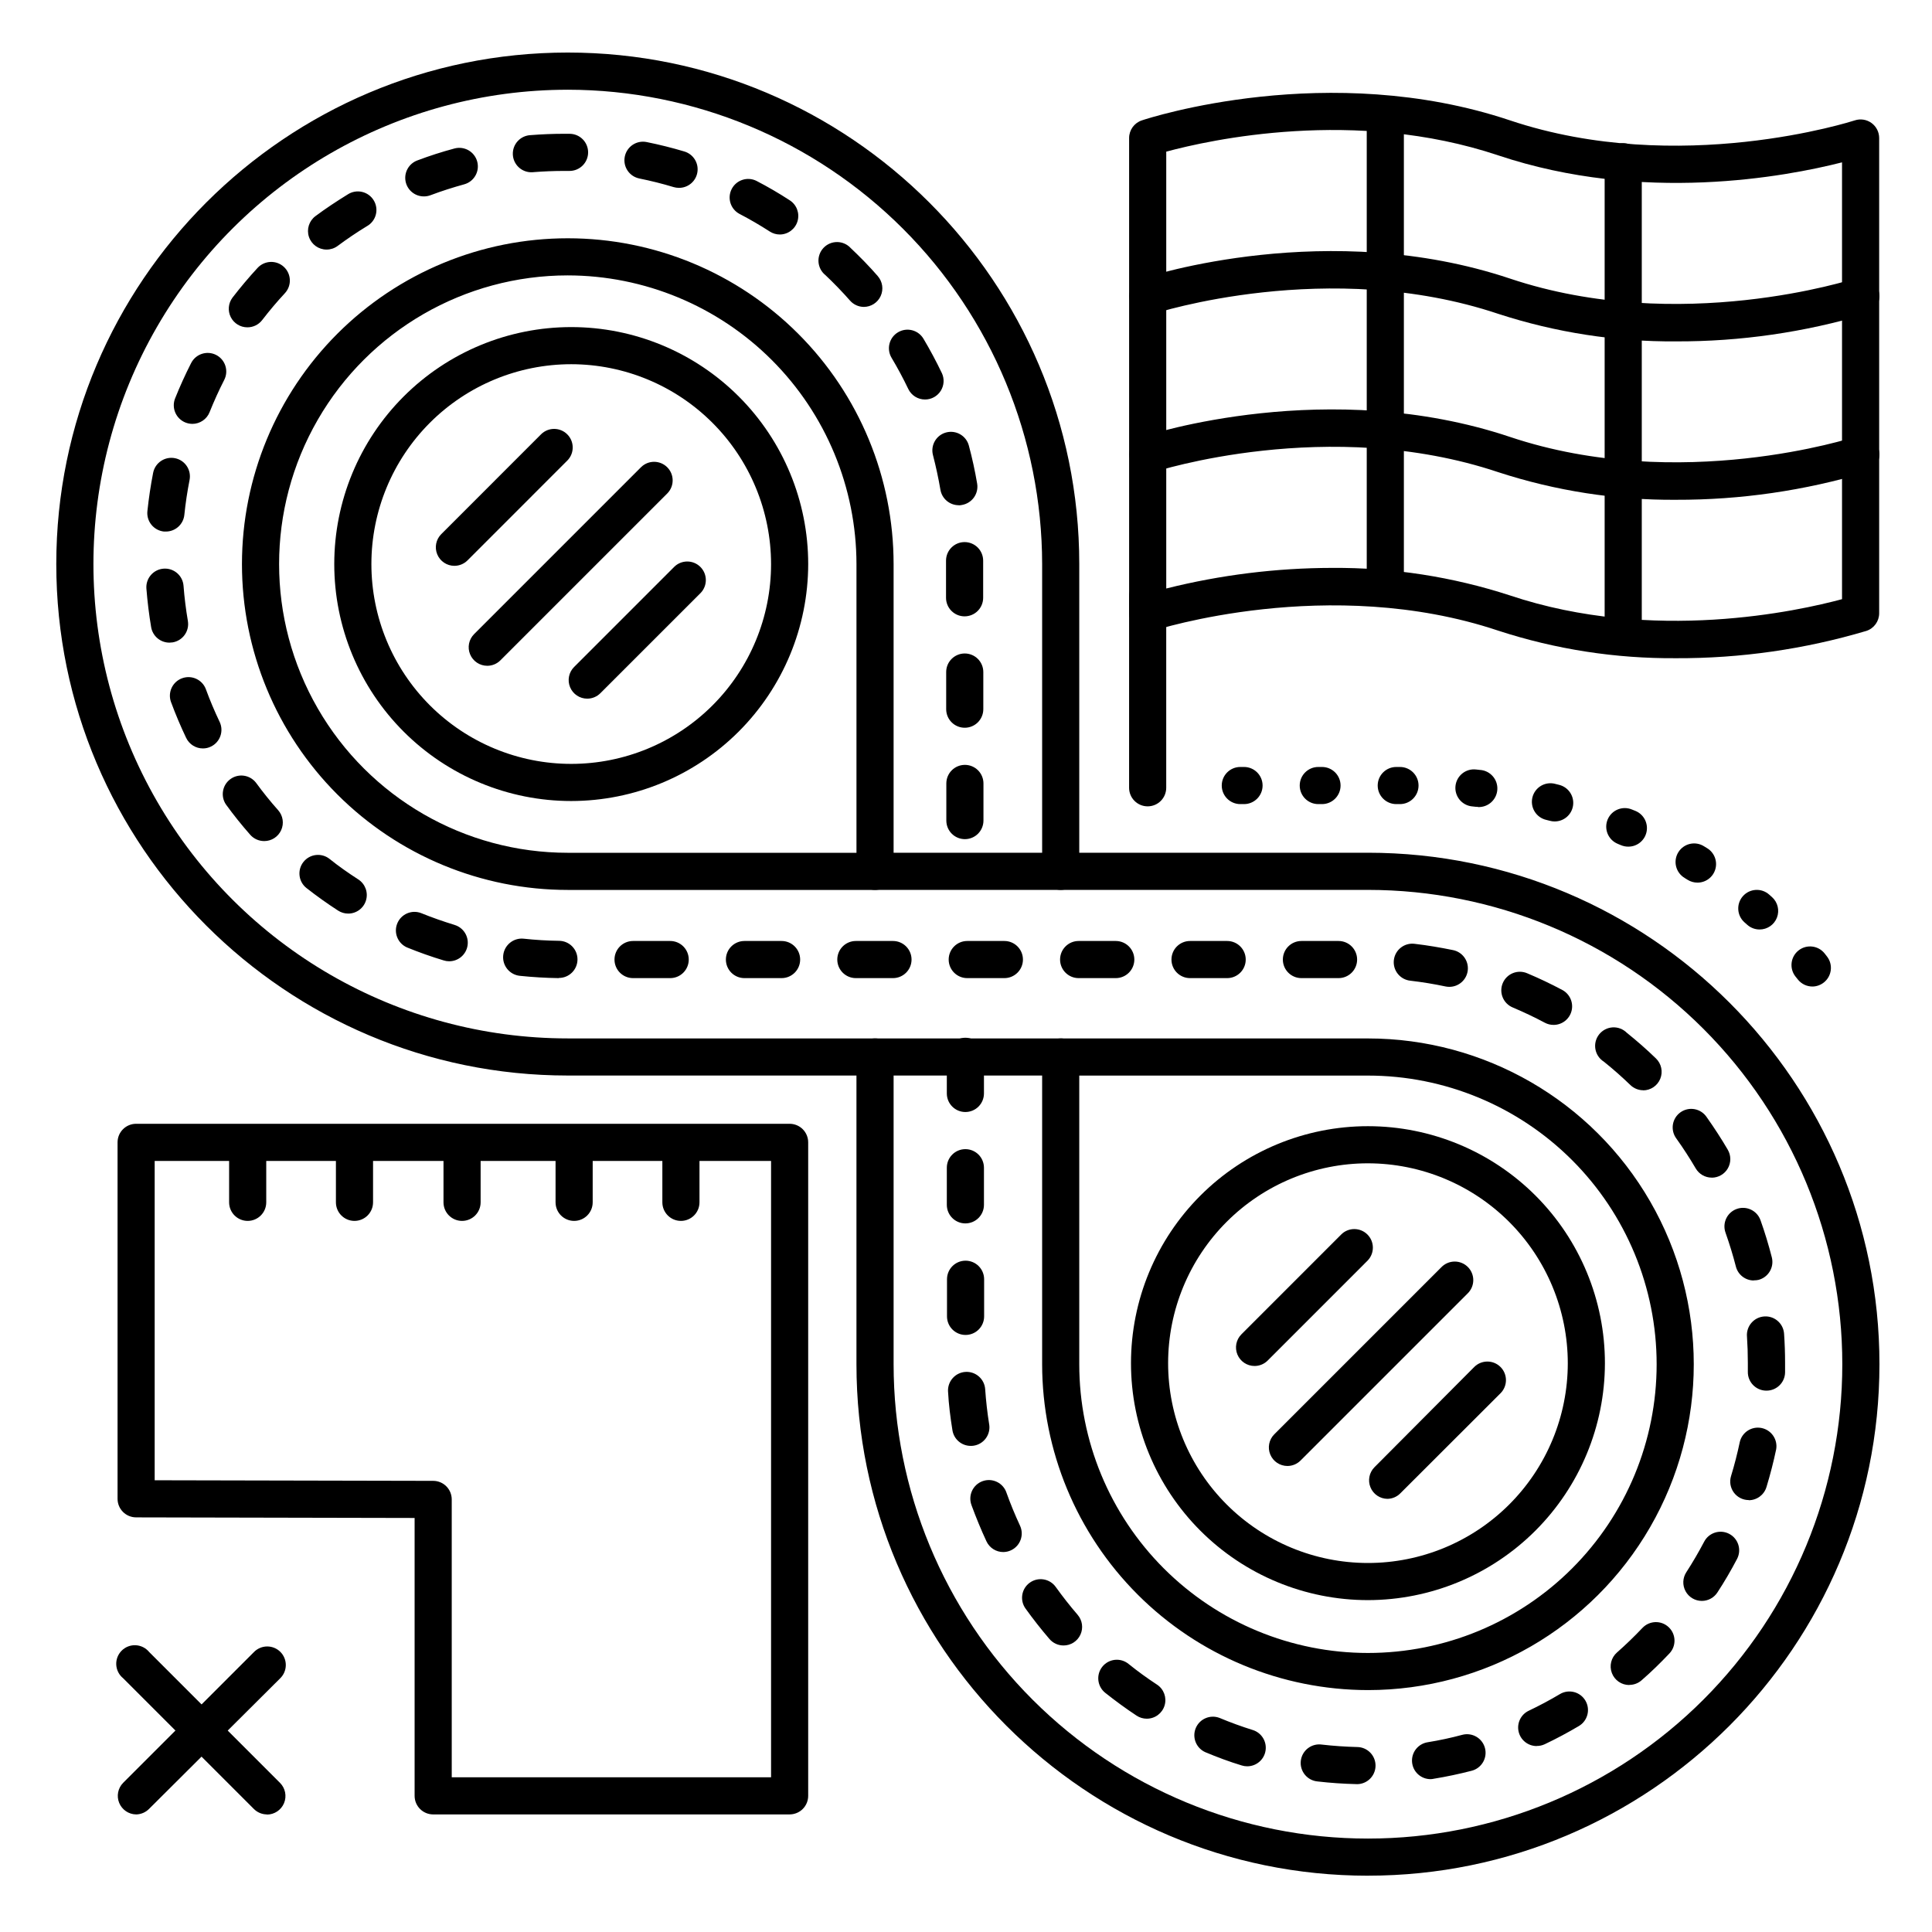 <?xml version="1.0" encoding="UTF-8"?>
<!-- The Best Svg Icon site in the world: iconSvg.co, Visit us! https://iconsvg.co -->
<svg fill="#000000" width="800px" height="800px" version="1.1" viewBox="144 144 512 512" xmlns="http://www.w3.org/2000/svg">
 <g>
  <path d="m180.07 624.84c-1.969-0.027-3.731-1.227-4.481-3.047s-0.344-3.91 1.035-5.316l34.656-34.648c0.918-0.949 2.18-1.488 3.496-1.5 1.32-0.012 2.59 0.508 3.523 1.438 0.934 0.934 1.453 2.203 1.441 3.523-0.012 1.32-0.555 2.578-1.504 3.496l-34.723 34.578c-0.91 0.926-2.148 1.457-3.445 1.477z"/>
  <path d="m214.73 624.84c-1.312-0.008-2.566-0.539-3.484-1.477l-34.617-34.617c-1.082-0.875-1.742-2.164-1.82-3.555-0.078-1.391 0.438-2.746 1.418-3.734 0.977-0.988 2.328-1.516 3.719-1.453 1.391 0.062 2.688 0.711 3.574 1.785l34.684 34.688c1.41 1.406 1.832 3.523 1.074 5.363-0.762 1.84-2.555 3.039-4.547 3.039z"/>
  <path d="m506.52 641.08c-74.785 0-135.55-60.801-135.55-135.55v-76.504h-76.504c-74.746 0-135.55-60.801-135.55-135.55 0-74.746 60.801-135.55 135.55-135.55s135.55 60.801 135.55 135.55v76.508h76.508c74.785 0 135.55 60.801 135.55 135.55-0.004 74.742-60.805 135.54-135.55 135.54zm-212.05-473.3c-44.91 0-86.41 23.961-108.87 62.855-22.453 38.891-22.453 86.812 0 125.7 22.457 38.895 63.957 62.855 108.87 62.855h81.426c1.305 0 2.555 0.516 3.481 1.441 0.922 0.922 1.438 2.172 1.438 3.477v81.426c0 33.34 13.246 65.316 36.82 88.891 23.574 23.574 55.547 36.816 88.887 36.816s65.316-13.242 88.891-36.816 36.816-55.551 36.816-88.891c0-33.336-13.242-65.312-36.816-88.887s-55.551-36.816-88.891-36.816h-81.426c-2.715 0-4.918-2.203-4.918-4.922v-81.426c-0.039-33.328-13.297-65.277-36.863-88.844-23.566-23.566-55.516-36.824-88.844-36.863zm212.05 424.11c-22.891-0.023-44.84-9.129-61.027-25.316-16.191-16.188-25.293-38.137-25.316-61.031v-81.426c0-2.715 2.203-4.918 4.918-4.918h81.426c30.852 0 59.355 16.457 74.777 43.172 15.426 26.715 15.426 59.633 0 86.348-15.422 26.715-43.926 43.172-74.777 43.172zm-76.504-162.85v76.508-0.004c0 20.293 8.059 39.754 22.406 54.102 14.348 14.348 33.809 22.406 54.098 22.406 20.293 0 39.75-8.059 54.098-22.406 14.348-14.348 22.41-33.809 22.41-54.102 0-20.289-8.062-39.75-22.41-54.098-14.348-14.348-33.805-22.406-54.098-22.406zm-54.121-49.199h-81.426c-22.902 0-44.863-9.098-61.059-25.293-16.191-16.191-25.289-38.156-25.289-61.055 0-22.902 9.098-44.863 25.289-61.055 16.195-16.195 38.156-25.293 61.059-25.293 22.898 0 44.863 9.098 61.055 25.293 16.195 16.191 25.289 38.152 25.289 61.055v81.426c0 1.305-0.516 2.555-1.438 3.481-0.926 0.922-2.176 1.441-3.481 1.441zm-81.426-162.86c-27.332 0-52.59 14.582-66.258 38.254-13.664 23.672-13.664 52.836 0 76.508 13.668 23.672 38.926 38.254 66.258 38.254h76.504v-76.508c-0.023-20.285-8.09-39.73-22.434-54.074-14.34-14.34-33.789-22.41-54.07-22.434z"/>
  <path d="m425.09 379.83h-49.199c-2.719 0-4.922-2.203-4.922-4.922s2.203-4.918 4.922-4.918h49.199c2.719 0 4.922 2.199 4.922 4.918s-2.203 4.922-4.922 4.922z"/>
  <path d="m425.09 429.03h-49.199c-2.719 0-4.922-2.203-4.922-4.922 0-2.715 2.203-4.918 4.922-4.918h49.199c2.719 0 4.922 2.203 4.922 4.918 0 2.719-2.203 4.922-4.922 4.922z"/>
  <path d="m588.15 318.43c-15.992 0.121-31.898-2.344-47.102-7.301-44.84-15.008-90.891-0.137-91.355 0-1.5 0.496-3.148 0.242-4.43-0.684-1.277-0.926-2.035-2.41-2.035-3.988v-125.89c0.004-2.121 1.363-4 3.375-4.664 1.969-0.668 49.535-16.078 97.574 0 44.852 15.016 90.891 0.148 91.355 0 1.496-0.496 3.141-0.242 4.422 0.68 1.281 0.926 2.039 2.406 2.043 3.984v125.95c0 2.117-1.355 4.004-3.367 4.672-16.383 4.871-33.391 7.312-50.48 7.242zm-91.078-23.93c15.992-0.117 31.898 2.352 47.105 7.301 37.934 12.695 76.555 4.074 87.98 0.984v-115.76c-14.848 3.777-52.82 10.973-91.109-1.852-37.934-12.695-76.555-4.074-87.98-0.984v115.77c14.391-3.606 29.168-5.441 44.004-5.461z"/>
  <path d="m588.15 234.47c-15.992 0.117-31.895-2.352-47.102-7.301-44.961-15.047-90.891-0.148-91.344 0h-0.004c-2.566 0.816-5.309-0.586-6.156-3.141-0.848-2.555 0.516-5.316 3.059-6.199 1.969-0.66 49.535-16.07 97.574 0 44.961 15.047 90.891 0.148 91.355 0 1.242-0.43 2.606-0.344 3.785 0.238 1.18 0.582 2.078 1.613 2.492 2.863 0.418 1.25 0.312 2.609-0.285 3.785-0.598 1.172-1.641 2.055-2.894 2.453-16.375 4.898-33.387 7.359-50.48 7.301z"/>
  <path d="m588.15 276.45c-15.992 0.109-31.898-2.359-47.102-7.32-44.961-15.055-90.891-0.148-91.344 0h-0.004c-2.566 0.816-5.309-0.582-6.156-3.137-0.848-2.555 0.516-5.32 3.059-6.199 1.969-0.66 49.535-16.078 97.574 0 44.961 15.055 90.891 0.156 91.355 0 1.242-0.434 2.606-0.348 3.785 0.234 1.18 0.582 2.078 1.613 2.492 2.863 0.418 1.25 0.312 2.613-0.285 3.785-0.598 1.172-1.641 2.055-2.894 2.453-16.375 4.902-33.383 7.371-50.48 7.32z"/>
  <path d="m574.17 317.48c-2.719 0-4.922-2.203-4.922-4.922v-125.7c0-2.719 2.203-4.918 4.922-4.918 2.715 0 4.918 2.199 4.918 4.918v125.7c0 1.305-0.516 2.559-1.441 3.481-0.922 0.922-2.172 1.441-3.477 1.441z"/>
  <path d="m511.12 304.4c-2.715 0-4.918-2.203-4.918-4.918v-124.68c0-2.715 2.203-4.918 4.918-4.918 2.719 0 4.922 2.203 4.922 4.918v124.68c0 1.305-0.52 2.555-1.441 3.477-0.922 0.922-2.176 1.441-3.481 1.441z"/>
  <path d="m448.14 357.69c-2.715 0-4.918-2.203-4.918-4.922v-50.695c0-2.719 2.203-4.918 4.918-4.918 2.719 0 4.922 2.199 4.922 4.918v50.695c0 1.305-0.52 2.559-1.441 3.481s-2.176 1.441-3.481 1.441z"/>
  <path d="m295.38 356.28c-16.656 0-32.629-6.613-44.406-18.391-11.777-11.777-18.391-27.75-18.391-44.406s6.613-32.629 18.391-44.406c11.777-11.777 27.75-18.395 44.406-18.395s32.629 6.617 44.406 18.395c11.777 11.777 18.395 27.75 18.395 44.406-0.02 16.648-6.641 32.613-18.414 44.387-11.773 11.773-27.738 18.395-44.387 18.41zm0-115.76c-14.047 0-27.516 5.582-37.449 15.512-9.93 9.934-15.508 23.402-15.508 37.449s5.578 27.516 15.508 37.449c9.934 9.93 23.402 15.508 37.449 15.508s27.516-5.578 37.449-15.508c9.93-9.934 15.512-23.402 15.512-37.449-0.016-14.043-5.602-27.504-15.531-37.43-9.926-9.93-23.387-15.516-37.43-15.531z"/>
  <path d="m506.52 568.05c-16.656 0-32.633-6.617-44.41-18.398-11.777-11.781-18.391-27.758-18.387-44.414s6.625-32.633 18.406-44.406 27.762-18.387 44.418-18.379c16.656 0.008 32.629 6.633 44.402 18.414 11.773 11.785 18.383 27.766 18.371 44.422-0.027 16.645-6.656 32.598-18.43 44.363-11.77 11.762-27.727 18.379-44.371 18.398zm0-115.76c-14.043 0-27.512 5.578-37.441 15.508-9.934 9.926-15.512 23.395-15.516 37.438s5.57 27.512 15.496 37.445c9.926 9.934 23.395 15.52 37.438 15.527 14.043 0.008 27.512-5.566 37.449-15.488 9.938-9.926 15.523-23.387 15.535-37.434-0.008-14.047-5.586-27.516-15.516-37.453-9.93-9.938-23.395-15.527-37.445-15.543z"/>
  <path d="m353.26 624.84h-94.465c-2.715 0-4.918-2.203-4.918-4.922v-73.641l-73.801-0.156v-0.004c-2.719 0-4.922-2.199-4.922-4.918v-94.465c0-2.719 2.203-4.918 4.922-4.918h173.18c1.305 0 2.559 0.516 3.481 1.438 0.922 0.926 1.441 2.176 1.441 3.481v173.18c0 1.305-0.52 2.559-1.441 3.481s-2.176 1.441-3.481 1.441zm-89.543-9.84h84.625v-163.34h-163.35v84.625l73.801 0.156c1.305 0 2.559 0.516 3.481 1.441 0.922 0.922 1.441 2.172 1.441 3.477z"/>
  <path d="m503.55 616.81h-0.109c-3.426-0.078-6.887-0.316-10.262-0.707-1.324-0.117-2.543-0.766-3.379-1.793-0.84-1.031-1.227-2.356-1.074-3.676 0.152-1.316 0.832-2.519 1.883-3.328 1.055-0.812 2.387-1.164 3.703-0.973 3.09 0.355 6.238 0.57 9.359 0.648h-0.004c2.719 0.031 4.894 2.262 4.863 4.977-0.035 2.719-2.262 4.894-4.981 4.863zm19.594-1.316c-2.578 0.012-4.727-1.961-4.934-4.527-0.207-2.566 1.602-4.856 4.144-5.254 3.078-0.5 6.16-1.152 9.172-1.969 2.629-0.688 5.32 0.887 6.008 3.519 0.688 2.629-0.891 5.316-3.519 6.004-3.305 0.855-6.691 1.574-10.078 2.125l0.004 0.004c-0.266 0.055-0.531 0.09-0.797 0.098zm-48.609-3.406h-0.004c-0.5 0.004-0.996-0.074-1.473-0.227-3.258-0.984-6.516-2.203-9.664-3.523-2.422-1.098-3.527-3.926-2.504-6.379 1.027-2.449 3.82-3.644 6.301-2.691 2.875 1.199 5.836 2.281 8.809 3.207 2.316 0.727 3.754 3.035 3.387 5.438-0.363 2.398-2.426 4.172-4.856 4.176zm76.703-5.363h-0.004c-2.293-0.004-4.281-1.594-4.789-3.832-0.508-2.242 0.605-4.535 2.676-5.523 2.812-1.34 5.598-2.824 8.277-4.418h-0.004c2.34-1.391 5.359-0.621 6.746 1.715 1.391 2.336 0.621 5.359-1.715 6.746-2.953 1.75-5.992 3.375-9.082 4.84h-0.004c-0.66 0.305-1.379 0.457-2.106 0.445zm-103.32-7.254-0.004 0.004c-0.961 0-1.902-0.281-2.703-0.809-2.856-1.879-5.648-3.938-8.316-6.051-2.121-1.699-2.465-4.797-0.766-6.918 1.695-2.121 4.793-2.465 6.914-0.766 2.43 1.969 4.981 3.809 7.586 5.519h0.004c1.809 1.199 2.621 3.441 1.996 5.519-0.625 2.082-2.543 3.504-4.715 3.504zm127.85-8.926-0.004 0.004c-2.047 0-3.883-1.266-4.606-3.188-0.723-1.918-0.184-4.082 1.359-5.434 2.332-2.055 4.606-4.25 6.75-6.516v0.004c1.871-1.973 4.984-2.059 6.957-0.188 1.973 1.867 2.059 4.984 0.188 6.957-2.352 2.481-4.84 4.922-7.398 7.133-0.891 0.773-2.031 1.199-3.211 1.199zm-149.91-10.477c-1.43 0.004-2.793-0.617-3.731-1.703-2.223-2.59-4.359-5.305-6.356-8.09v0.004c-1.578-2.211-1.066-5.285 1.148-6.863 2.211-1.578 5.285-1.066 6.863 1.145 1.82 2.539 3.769 5.019 5.797 7.371h-0.004c1.262 1.457 1.555 3.512 0.754 5.262-0.801 1.75-2.547 2.875-4.473 2.875zm169.16-11.809c-1.805 0.004-3.465-0.984-4.324-2.566-0.863-1.586-0.789-3.516 0.191-5.027 1.691-2.617 3.285-5.344 4.734-8.098v-0.004c1.262-2.406 4.234-3.336 6.641-2.074 2.406 1.262 3.336 4.234 2.078 6.641-1.586 3.019-3.324 6.012-5.188 8.855-0.902 1.414-2.457 2.269-4.133 2.273zm-185.13-12.949c-1.918 0.004-3.66-1.105-4.469-2.844-1.445-3.102-2.754-6.309-3.938-9.516h0.004c-0.488-1.238-0.453-2.621 0.098-3.832 0.551-1.215 1.566-2.152 2.82-2.598 1.254-0.449 2.633-0.371 3.828 0.215 1.195 0.586 2.102 1.633 2.512 2.898 1.055 2.953 2.254 5.844 3.57 8.68 1.145 2.465 0.074 5.391-2.391 6.535-0.637 0.301-1.332 0.457-2.035 0.461zm197.56-13.777v0.004c-1.562 0-3.031-0.742-3.961-1.996-0.926-1.258-1.203-2.879-0.742-4.371 0.906-2.953 1.691-6.031 2.332-9.082 0.629-2.566 3.172-4.176 5.762-3.648 2.586 0.531 4.297 3.008 3.871 5.617-0.699 3.344-1.566 6.699-2.559 9.969v-0.004c-0.605 2.098-2.523 3.543-4.703 3.555zm-206.19-14.355c-2.418-0.004-4.473-1.758-4.852-4.141-0.543-3.367-0.984-6.801-1.16-10.215h-0.004c-0.086-1.305 0.348-2.59 1.211-3.574 0.859-0.984 2.078-1.59 3.383-1.676 2.715-0.18 5.066 1.875 5.246 4.59 0.215 3.109 0.57 6.25 1.062 9.32h0.004c0.207 1.289-0.109 2.606-0.875 3.664-0.766 1.059-1.922 1.77-3.211 1.973-0.266 0.043-0.535 0.062-0.805 0.059zm210.86-14.641h-0.121c-2.715-0.066-4.863-2.316-4.801-5.027v-2.383c0-2.344-0.078-4.695-0.234-7.008l-0.004 0.004c-0.086-1.305 0.348-2.594 1.211-3.578 0.859-0.984 2.074-1.586 3.379-1.672 2.719-0.184 5.07 1.871 5.25 4.59 0.176 2.527 0.266 5.106 0.266 7.664v2.609c-0.062 2.68-2.266 4.816-4.949 4.801zm-212.23-14.762h-0.004c-2.715 0-4.918-2.203-4.918-4.918v-9.84c0-2.719 2.203-4.922 4.918-4.922 1.305 0 2.559 0.52 3.481 1.441 0.922 0.922 1.441 2.176 1.441 3.481v9.84c0 1.305-0.52 2.555-1.441 3.477-0.922 0.926-2.176 1.441-3.481 1.441zm208.9-14.434c-2.246 0-4.207-1.523-4.762-3.699-0.777-3.019-1.703-6.031-2.746-8.973v-0.004c-0.914-2.559 0.422-5.375 2.981-6.285 2.559-0.914 5.375 0.422 6.289 2.981 1.152 3.219 2.156 6.535 3 9.84 0.672 2.629-0.914 5.309-3.543 5.984-0.398 0.09-0.809 0.129-1.219 0.117zm-208.95-15.125c-2.715 0-4.918-2.203-4.918-4.918v-9.84c0-2.719 2.203-4.922 4.918-4.922 1.305 0 2.559 0.52 3.481 1.441s1.441 2.176 1.441 3.481v9.84c0 1.305-0.52 2.555-1.441 3.477s-2.176 1.441-3.481 1.441zm197.79-12.133c-1.75 0-3.371-0.934-4.25-2.449-1.574-2.688-3.285-5.332-5.098-7.871-0.805-1.062-1.148-2.402-0.949-3.719 0.199-1.316 0.926-2.496 2.008-3.269 1.086-0.773 2.438-1.074 3.746-0.832 1.312 0.242 2.469 1.004 3.207 2.113 1.969 2.785 3.867 5.688 5.59 8.641l-0.004-0.004c0.891 1.523 0.895 3.402 0.02 4.934-0.879 1.527-2.508 2.469-4.269 2.469zm-197.79-17.387c-2.715 0-4.918-2.203-4.918-4.918v-9.844c0-2.715 2.203-4.918 4.918-4.918 1.305 0 2.559 0.52 3.481 1.441 0.922 0.922 1.441 2.172 1.441 3.477v9.844c0 1.305-0.52 2.555-1.441 3.477-0.922 0.922-2.176 1.441-3.481 1.441zm179.66-5.766c-1.277 0.004-2.504-0.492-3.426-1.379-2.242-2.164-4.606-4.25-7.035-6.199-1.188-0.742-2.004-1.957-2.242-3.34-0.238-1.383 0.125-2.801 1-3.898 0.875-1.098 2.176-1.77 3.578-1.848 1.398-0.078 2.766 0.445 3.758 1.441 2.668 2.137 5.266 4.418 7.723 6.801 1.438 1.391 1.887 3.516 1.137 5.375-0.75 1.855-2.547 3.07-4.551 3.074zm-23.793-17.32c-0.805 0-1.602-0.199-2.312-0.578-2.746-1.465-5.59-2.812-8.461-4.023v-0.004c-1.219-0.492-2.191-1.453-2.695-2.668-0.504-1.215-0.504-2.582 0.008-3.793 0.508-1.215 1.48-2.172 2.703-2.664 1.219-0.488 2.586-0.469 3.793 0.055 3.148 1.32 6.277 2.812 9.289 4.418 1.988 1.062 3 3.348 2.453 5.535-0.551 2.191-2.519 3.727-4.777 3.723zm-27.609-10.086c-0.348 0.004-0.695-0.031-1.035-0.105-3.039-0.648-6.148-1.152-9.25-1.516-1.316-0.125-2.531-0.777-3.363-1.805-0.832-1.031-1.215-2.352-1.062-3.664 0.156-1.316 0.832-2.516 1.879-3.324 1.047-0.809 2.379-1.164 3.688-0.98 3.394 0.395 6.82 0.984 10.156 1.664 2.453 0.523 4.121 2.809 3.871 5.309-0.254 2.496-2.344 4.402-4.856 4.422zm-29.363-2.312h-9.84c-2.719 0-4.922-2.203-4.922-4.918 0-2.719 2.203-4.922 4.922-4.922h9.84c2.715 0 4.918 2.203 4.918 4.922 0 2.715-2.203 4.918-4.918 4.918zm-29.52 0h-9.84c-2.719 0-4.922-2.203-4.922-4.918 0-2.719 2.203-4.922 4.922-4.922h9.84c2.715 0 4.918 2.203 4.918 4.922 0 2.715-2.203 4.918-4.918 4.918zm-29.52 0h-9.844c-2.715 0-4.918-2.203-4.918-4.918 0-2.719 2.203-4.922 4.918-4.922h9.84c2.719 0 4.922 2.203 4.922 4.922 0 2.715-2.203 4.918-4.922 4.918zm-29.52 0h-9.844c-2.715 0-4.918-2.203-4.918-4.918 0-2.719 2.203-4.922 4.918-4.922h9.84c2.719 0 4.922 2.203 4.922 4.922 0 2.715-2.203 4.918-4.922 4.918zm-29.52 0h-9.844c-2.715 0-4.918-2.203-4.918-4.918 0-2.719 2.203-4.922 4.918-4.922h9.84c2.719 0 4.922 2.203 4.922 4.922 0 2.715-2.203 4.918-4.922 4.918zm-29.52 0h-9.844c-2.719 0-4.922-2.203-4.922-4.918 0-2.719 2.203-4.922 4.922-4.922h9.84c2.719 0 4.922 2.203 4.922 4.922 0 2.715-2.203 4.918-4.922 4.918zm-29.52 0h-9.844c-2.719 0-4.922-2.203-4.922-4.918 0-2.719 2.203-4.922 4.922-4.922h9.84c2.719 0 4.918 2.203 4.918 4.922 0 2.715-2.199 4.918-4.918 4.918zm-29.52 0h-0.059c-3.426-0.051-6.887-0.254-10.273-0.609h-0.004c-2.719-0.289-4.688-2.723-4.398-5.441 0.289-2.715 2.723-4.688 5.441-4.398 3.09 0.336 6.238 0.523 9.359 0.562h-0.004c2.719 0.02 4.906 2.234 4.887 4.953-0.02 2.719-2.238 4.906-4.953 4.887zm-29.066-4.469-0.004 0.004c-0.484 0-0.961-0.074-1.418-0.219-3.277-0.984-6.543-2.144-9.711-3.434h-0.004c-2.457-1.059-3.621-3.891-2.609-6.375 1.012-2.481 3.82-3.695 6.32-2.738 2.883 1.172 5.902 2.223 8.855 3.129v0.004c2.34 0.699 3.812 3.012 3.457 5.426-0.355 2.418-2.43 4.207-4.871 4.207zm-26.75-12.633c-0.945 0-1.871-0.273-2.668-0.785-2.863-1.852-5.676-3.856-8.375-5.973-2.137-1.68-2.508-4.777-0.828-6.914 1.676-2.137 4.773-2.512 6.91-0.832 2.449 1.969 5.019 3.758 7.637 5.453 1.832 1.184 2.668 3.434 2.047 5.527-0.617 2.094-2.543 3.527-4.723 3.523zm-22.277-19.215c-1.414-0.004-2.758-0.613-3.691-1.676-2.262-2.566-4.43-5.266-6.434-8.031v0.004c-1.477-2.195-0.953-5.168 1.188-6.723 2.137-1.559 5.125-1.145 6.762 0.938 1.84 2.519 3.816 4.981 5.902 7.32 1.277 1.449 1.586 3.516 0.785 5.277-0.797 1.758-2.551 2.891-4.484 2.891zm185.71-0.512c-2.719 0-4.922-2.203-4.922-4.922v-9.84c0-2.719 2.203-4.922 4.922-4.922 1.305 0 2.555 0.52 3.477 1.441 0.922 0.926 1.441 2.176 1.441 3.481v9.84c0 1.305-0.52 2.555-1.441 3.481-0.922 0.922-2.172 1.441-3.477 1.441zm-201.92-24.039c-1.902 0.008-3.637-1.082-4.457-2.797-1.477-3.09-2.824-6.277-4.004-9.477h-0.004c-0.449-1.223-0.395-2.578 0.152-3.766 0.547-1.184 1.543-2.106 2.766-2.555 2.551-0.941 5.383 0.363 6.324 2.918 1.074 2.953 2.301 5.824 3.641 8.641v-0.004c1.164 2.453 0.125 5.387-2.324 6.555-0.652 0.32-1.367 0.484-2.094 0.484zm201.88-5.481v-0.004c-2.719 0-4.922-2.199-4.922-4.918v-9.84c0-2.719 2.203-4.922 4.922-4.922 1.305 0 2.555 0.52 3.477 1.441s1.441 2.176 1.441 3.481v9.84c0 1.305-0.52 2.555-1.441 3.481-0.922 0.922-2.172 1.438-3.477 1.438zm-210.77-22.555c-2.398-0.008-4.445-1.738-4.844-4.106-0.57-3.356-0.984-6.789-1.258-10.203-0.102-1.305 0.32-2.598 1.172-3.59 0.852-0.992 2.062-1.609 3.367-1.707 2.719-0.211 5.09 1.82 5.301 4.539 0.234 3.121 0.629 6.25 1.152 9.32h-0.004c0.223 1.285-0.078 2.606-0.836 3.672-0.754 1.062-1.898 1.785-3.188 2.004-0.285 0.043-0.574 0.066-0.863 0.07zm210.73-6.965-0.004-0.004c-2.715 0-4.918-2.203-4.918-4.918v-9.84c0-2.719 2.203-4.922 4.918-4.922 1.305 0 2.559 0.52 3.481 1.441 0.922 0.922 1.441 2.176 1.441 3.481v9.84c0 1.305-0.52 2.555-1.441 3.477-0.922 0.926-2.176 1.441-3.481 1.441zm-211.67-22.477c-0.168 0.008-0.34 0.008-0.512 0-1.297-0.137-2.488-0.781-3.312-1.793-0.824-1.012-1.211-2.312-1.074-3.609 0.355-3.406 0.867-6.82 1.523-10.176 0.531-2.66 3.117-4.391 5.781-3.863 2.66 0.527 4.394 3.109 3.871 5.773-0.602 3.059-1.074 6.18-1.387 9.277-0.27 2.496-2.379 4.391-4.891 4.391zm210.11-6.977c-2.398 0-4.445-1.73-4.848-4.094-0.523-3.07-1.191-6.148-1.969-9.16-0.703-2.625 0.852-5.324 3.477-6.027s5.324 0.852 6.027 3.477c0.887 3.305 1.625 6.691 2.195 10.055v0.004c0.219 1.285-0.082 2.606-0.836 3.672-0.754 1.062-1.902 1.785-3.188 2.004-0.285 0.059-0.57 0.094-0.859 0.098zm-203.1-21.559c-0.621-0.004-1.238-0.125-1.82-0.355-1.211-0.484-2.184-1.43-2.695-2.629-0.516-1.199-0.535-2.555-0.051-3.769 1.27-3.18 2.707-6.328 4.25-9.367h0.004c1.234-2.418 4.199-3.379 6.621-2.144 2.422 1.238 3.383 4.203 2.144 6.621-1.418 2.766-2.715 5.648-3.879 8.543h0.004c-0.746 1.875-2.562 3.102-4.578 3.102zm194.18-6.457c-1.898 0.004-3.629-1.082-4.449-2.793-1.34-2.805-2.832-5.59-4.43-8.266-1.391-2.336-0.629-5.359 1.703-6.75 2.336-1.395 5.356-0.633 6.75 1.699 1.75 2.953 3.387 5.992 4.859 9.074h0.004c0.727 1.523 0.617 3.312-0.281 4.738-0.902 1.43-2.469 2.297-4.156 2.297zm-179.6-19.129c-1.863 0-3.566-1.055-4.402-2.719-0.832-1.668-0.652-3.664 0.465-5.152 2.086-2.707 4.32-5.352 6.641-7.871h0.004c1.848-2.004 4.969-2.129 6.969-0.281 2.004 1.848 2.129 4.969 0.281 6.969-2.117 2.281-4.152 4.695-6.051 7.164-0.938 1.203-2.383 1.898-3.906 1.891zm163.4-5.41c-1.41-0.004-2.758-0.613-3.688-1.676-2.055-2.332-4.25-4.606-6.516-6.75-1.074-0.855-1.738-2.125-1.836-3.496-0.094-1.367 0.383-2.715 1.324-3.715 0.941-1.004 2.258-1.562 3.633-1.551 1.371 0.012 2.68 0.602 3.602 1.617 2.481 2.344 4.922 4.832 7.144 7.398l-0.004 0.004c1.277 1.449 1.586 3.516 0.785 5.277-0.797 1.758-2.551 2.891-4.484 2.891zm-142.41-15.195c-2.117 0-3.996-1.355-4.668-3.363-0.668-2.008 0.023-4.223 1.715-5.492 2.746-2.047 5.617-3.938 8.543-5.746 1.117-0.734 2.481-0.984 3.785-0.691 1.305 0.293 2.434 1.102 3.125 2.246 0.695 1.141 0.895 2.516 0.555 3.805-0.34 1.293-1.191 2.391-2.359 3.043-2.656 1.613-5.273 3.387-7.773 5.246-0.848 0.621-1.871 0.957-2.922 0.953zm120.12-3.996c-0.941 0-1.863-0.273-2.656-0.785-2.617-1.691-5.344-3.277-8.109-4.715-2.332-1.293-3.211-4.207-1.98-6.57 1.23-2.367 4.121-3.324 6.519-2.156 3.039 1.574 6.031 3.316 8.855 5.164 1.836 1.176 2.676 3.422 2.07 5.516-0.605 2.094-2.519 3.535-4.699 3.547zm-94.344-10.094c-2.379 0-4.418-1.699-4.844-4.039-0.426-2.34 0.883-4.648 3.109-5.488 3.199-1.211 6.496-2.273 9.84-3.168 2.621-0.715 5.328 0.832 6.043 3.453 0.715 2.625-0.832 5.328-3.453 6.043-2.953 0.816-6.004 1.781-8.914 2.883h-0.004c-0.566 0.215-1.172 0.324-1.777 0.316zm67.609-2.262v-0.004c-0.48 0-0.957-0.07-1.418-0.203-2.953-0.895-6.043-1.664-9.094-2.281l0.004-0.004c-2.664-0.543-4.383-3.141-3.84-5.805 0.543-2.664 3.144-4.383 5.805-3.84 3.356 0.68 6.723 1.516 9.988 2.5 2.34 0.703 3.812 3.012 3.457 5.43-0.355 2.418-2.43 4.207-4.875 4.203zm-38.906-4.133v-0.004c-2.719 0.109-5.008-2.008-5.113-4.727s2.012-5.004 4.727-5.113c2.953-0.234 5.902-0.355 8.855-0.355h1.477v0.004c2.719 0.016 4.906 2.231 4.891 4.949-0.016 2.715-2.231 4.906-4.949 4.891h-1.418c-2.668 0-5.371 0.109-8.031 0.316z"/>
  <path d="m624.35 405.44c-1.539 0.012-2.996-0.695-3.938-1.91l-0.59-0.738c-1.684-2.137-1.32-5.234 0.816-6.918s5.234-1.32 6.918 0.816l0.629 0.809c1.656 2.144 1.266 5.223-0.875 6.887-0.844 0.664-1.887 1.035-2.961 1.055zm-14.043-15.113v-0.004c-1.211 0-2.383-0.445-3.285-1.258l-0.707-0.629h-0.004c-2.035-1.801-2.223-4.914-0.422-6.949 1.801-2.035 4.914-2.223 6.949-0.422l0.766 0.68c1.52 1.363 2.039 3.519 1.305 5.426-0.73 1.902-2.562 3.156-4.602 3.152zm-16.461-12.422c-0.922 0-1.828-0.258-2.609-0.746l-0.809-0.5 0.004-0.004c-1.129-0.676-1.941-1.773-2.254-3.055-0.312-1.277-0.098-2.629 0.594-3.746 0.691-1.121 1.801-1.918 3.086-2.215 1.281-0.293 2.629-0.062 3.738 0.645l0.867 0.531c1.863 1.164 2.727 3.422 2.121 5.531-0.609 2.113-2.543 3.562-4.738 3.559zm-18.312-9.535c-0.676 0.008-1.348-0.129-1.969-0.391l-0.875-0.363v-0.004c-1.203-0.5-2.16-1.461-2.656-2.668-0.496-1.207-0.492-2.562 0.008-3.766 1.047-2.508 3.93-3.691 6.438-2.648l0.984 0.395c2.156 0.918 3.367 3.234 2.887 5.531-0.477 2.297-2.512 3.934-4.856 3.914zm-19.551-6.68c-0.426 0.004-0.844-0.055-1.25-0.168l-0.926-0.234c-1.301-0.293-2.426-1.098-3.121-2.234-0.695-1.137-0.898-2.504-0.566-3.793 0.328-1.289 1.172-2.391 2.328-3.051 1.156-0.656 2.531-0.82 3.809-0.449l0.984 0.246c2.402 0.625 3.965 2.938 3.644 5.398-0.32 2.461-2.422 4.297-4.902 4.285zm-20.309-3.879h-0.57l-0.984-0.109-0.004 0.004c-1.305-0.133-2.504-0.781-3.332-1.801-0.824-1.02-1.211-2.328-1.066-3.633 0.145-1.305 0.801-2.496 1.828-3.312 1.027-0.82 2.34-1.191 3.644-1.035l0.984 0.109c2.715 0.156 4.793 2.484 4.633 5.203-0.156 2.719-2.488 4.793-5.203 4.637zm-20.664-0.719h-0.984l-0.004 0.004c-2.715 0-4.918-2.203-4.918-4.922s2.203-4.918 4.918-4.918h0.984c2.719 0 4.922 2.199 4.922 4.918s-2.203 4.922-4.922 4.922zm-20.664 0h-0.984l-0.004 0.004c-2.715 0-4.918-2.203-4.918-4.922s2.203-4.918 4.918-4.918h0.984c2.719 0 4.922 2.199 4.922 4.918s-2.203 4.922-4.922 4.922zm-20.664 0h-0.984l-0.004 0.004c-2.715 0-4.918-2.203-4.918-4.922s2.203-4.918 4.918-4.918h0.984c2.719 0 4.922 2.199 4.922 4.918s-2.203 4.922-4.922 4.922z"/>
  <path d="m266.45 467.55c-2.719 0-4.918-2.203-4.918-4.922v-14.996c0-2.715 2.199-4.918 4.918-4.918s4.922 2.203 4.922 4.918v14.996c0 2.719-2.203 4.922-4.922 4.922z"/>
  <path d="m296.15 467.55c-2.719 0-4.922-2.203-4.922-4.922v-14.996c0-2.715 2.203-4.918 4.922-4.918 2.715 0 4.918 2.203 4.918 4.918v14.996c0 2.719-2.203 4.922-4.918 4.922z"/>
  <path d="m324.45 467.55c-2.715 0-4.918-2.203-4.918-4.922v-14.996c0-2.715 2.203-4.918 4.918-4.918 2.719 0 4.922 2.203 4.922 4.918v14.996c0 2.719-2.203 4.922-4.922 4.922z"/>
  <path d="m209.64 467.55c-2.719 0-4.922-2.203-4.922-4.922v-14.996c0-2.715 2.203-4.918 4.922-4.918 2.715 0 4.918 2.203 4.918 4.918v14.996c0 2.719-2.203 4.922-4.918 4.922z"/>
  <path d="m237.94 467.55c-2.715 0-4.918-2.203-4.918-4.922v-14.996c0-2.715 2.203-4.918 4.918-4.918 2.719 0 4.922 2.203 4.922 4.918v14.996c0 2.719-2.203 4.922-4.922 4.922z"/>
  <path d="m273.13 320.44c-1.988 0-3.781-1.195-4.547-3.035-0.762-1.836-0.344-3.949 1.062-5.359l44.281-44.281v0.004c1.93-1.867 4.996-1.84 6.894 0.059 1.898 1.898 1.926 4.965 0.059 6.898l-44.281 44.281 0.004-0.004c-0.922 0.922-2.172 1.438-3.473 1.438z"/>
  <path d="m264.41 293.95c-1.988-0.004-3.777-1.203-4.535-3.039-0.762-1.836-0.344-3.949 1.059-5.356l26.5-26.508c1.93-1.867 5-1.84 6.898 0.059 1.898 1.898 1.926 4.969 0.059 6.898l-26.5 26.508c-0.922 0.922-2.176 1.438-3.481 1.438z"/>
  <path d="m299.63 329.15c-1.992 0.004-3.789-1.191-4.551-3.035-0.766-1.84-0.344-3.961 1.07-5.367l26.5-26.5h-0.004c1.922-1.922 5.039-1.926 6.965-0.004 1.922 1.922 1.926 5.039 0.004 6.961l-26.508 26.5c-0.922 0.926-2.172 1.445-3.477 1.445z"/>
  <path d="m485.18 532.5c-1.988-0.004-3.781-1.199-4.543-3.035-0.762-1.836-0.344-3.953 1.059-5.359l44.281-44.281c0.918-0.949 2.176-1.488 3.496-1.5 1.32-0.012 2.59 0.508 3.523 1.441 0.93 0.93 1.449 2.199 1.438 3.519s-0.551 2.578-1.5 3.496l-44.281 44.281c-0.922 0.918-2.172 1.438-3.473 1.438z"/>
  <path d="m476.46 506c-1.984-0.004-3.773-1.203-4.535-3.039-0.758-1.832-0.34-3.945 1.062-5.352l26.5-26.508v-0.004c1.93-1.863 4.996-1.836 6.894 0.062 1.898 1.895 1.926 4.965 0.062 6.894l-26.5 26.508v0.004c-0.926 0.922-2.18 1.438-3.484 1.434z"/>
  <path d="m511.67 541.21c-1.969-0.027-3.734-1.227-4.481-3.051-0.75-1.824-0.336-3.918 1.047-5.32l26.449-26.57c1.922-1.922 5.039-1.926 6.965-0.004 1.922 1.922 1.926 5.039 0.004 6.961l-26.531 26.5c-0.906 0.934-2.148 1.469-3.453 1.484z"/>
 </g>
</svg>